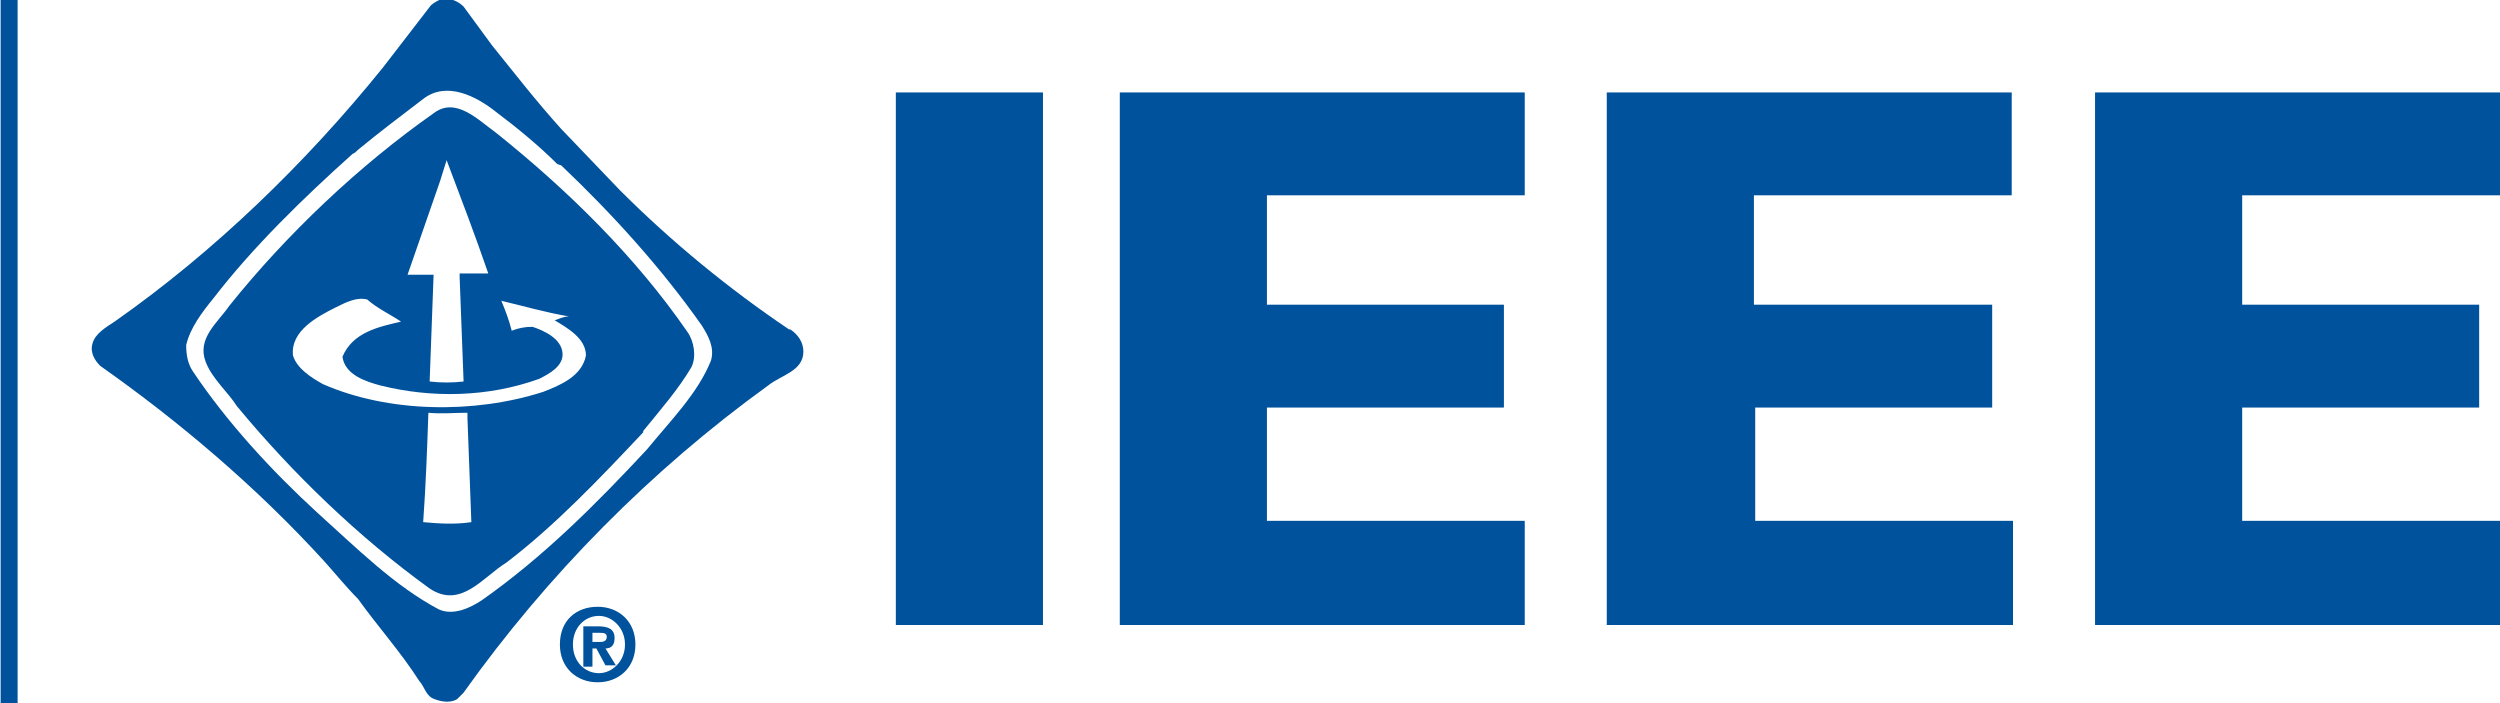 <?xml version="1.0" encoding="utf-8"?>
<!-- Generator: Adobe Illustrator 24.0.2, SVG Export Plug-In . SVG Version: 6.00 Build 0)  -->
<svg version="1.1" id="Layer_1" xmlns="http://www.w3.org/2000/svg" xmlns:xlink="http://www.w3.org/1999/xlink" x="0px" y="0px"
	 viewBox="0 0 192 54" style="enable-background:new 0 0 192 54;" xml:space="preserve">
<style type="text/css">
	.st0{fill:#00529C;}
	.st1{fill:none;stroke:#00529C;stroke-width:1.305;stroke-miterlimit:10;}
</style>
<path class="st0" d="M68.8,48V7.1h11.3V48H68.8z"/>
<path class="st0" d="M86,48V7.1h31.1v7.9H97.3v8.4h18.2v7.9H97.3v8.7h19.8V48H86L86,48z"/>
<path class="st0" d="M123.4,48V7.1h31.1v7.9h-19.8v8.4H153v7.9h-18.2v8.7h19.8V48H123.4L123.4,48z"/>
<path class="st0" d="M160.9,48V7.1H192v7.9h-19.8v8.4h18.2v7.9h-18.2v8.7H192V48H160.9L160.9,48z"/>
<path class="st0" d="M37.8,3.5c1.7,2.1,3.4,4.3,5.3,6.4l4.5,4.7c4,4,8.4,7.6,13,10.7l0.1,0c0.6,0.4,1,1,1,1.7c0,1.5-1.7,1.8-2.7,2.6
	c-9,6.5-17,14.6-23.4,23.6l-0.5,0.5c-0.5,0.3-1.2,0.2-1.7,0c-0.7-0.2-0.8-1-1.2-1.4c-1.4-2.2-3.2-4.2-4.7-6.3
	c-0.9-0.9-1.7-1.9-2.6-2.9c-5.2-5.7-11.1-10.7-17.2-15c-0.4-0.4-0.8-1-0.6-1.7c0.2-0.8,1.1-1.3,1.7-1.7c7.7-5.4,14.7-12.2,20.6-19.5
	l3.7-4.8c0.5-0.4,1.1-0.7,1.7-0.4c0.3,0.1,0.6,0.3,0.8,0.5L37.8,3.5z M32.5,7.6c-1.7,1.3-3.3,2.5-5,3.9c-0.1,0.1-0.3,0.3-0.4,0.3
	c-3.8,3.4-7.7,7.2-10.7,11.1c-0.9,1.1-1.8,2.3-2.1,3.6c0,0.7,0.1,1.4,0.5,2c2.6,3.9,6.1,7.7,9.6,10.9c3,2.7,5.9,5.6,9.3,7.4
	c1.1,0.5,2.4-0.1,3.3-0.7c4.7-3.3,8.8-7.4,12.7-11.6c1.8-2.2,3.9-4.3,4.9-6.8c0.3-1-0.2-1.9-0.7-2.7c-3.1-4.4-6.8-8.5-10.8-12.3
	l-0.3-0.1c-1.4-1.4-3.1-2.8-4.7-4C36.6,7.4,34.3,6.2,32.5,7.6z"/>
<path class="st0" d="M38.1,10.2c5.5,4.4,10.7,9.5,14.7,15.3c0.5,0.7,0.7,1.9,0.3,2.7c-1,1.7-2.4,3.3-3.7,4.9v0.1
	c-3.3,3.5-6.7,7.1-10.5,10c-1.8,1.1-3.5,3.6-5.9,2c-5.4-3.9-10.5-8.8-14.8-14c-0.7-1.1-1.9-2.1-2.4-3.4c-0.7-1.8,0.9-3,1.8-4.3
	c4.4-5.5,10-10.8,15.7-14.8C35,7.4,36.7,9.2,38.1,10.2z M34.3,12.3l-0.5,1.6l-2.5,7.2c0.6,0,1.4,0,2,0v0l-0.3,8.1l0,0.1
	c0.8,0.1,1.8,0.1,2.6,0v-0.1l-0.3-7.9l0-0.3l2.2,0C36.5,18.1,35.4,15.2,34.3,12.3L34.3,12.3L34.3,12.3z M25.8,23.6
	c-1.4,0.7-3.5,1.8-3.3,3.7c0.3,1,1.4,1.7,2.3,2.2c5,2.2,11.6,2.3,16.9,0.6c1.3-0.5,3-1.2,3.3-2.8c0-1.3-1.4-2.1-2.4-2.7v0
	c0.3-0.1,0.7-0.3,1.1-0.3v0c-1.8-0.3-3.5-0.8-5.2-1.2c0.3,0.7,0.6,1.5,0.8,2.3c0.5-0.2,1-0.3,1.6-0.3c0.9,0.3,2.2,0.9,2.3,2
	c0.1,1-1,1.6-1.8,2c-3.9,1.4-8.2,1.5-12.2,0.5c-1.1-0.3-2.7-0.8-2.9-2.2c0.8-1.9,2.8-2.3,4.5-2.7c-0.9-0.6-1.8-1-2.6-1.7
	C27.4,22.8,26.6,23.2,25.8,23.6z M32.9,31.7c-0.1,2.9-0.2,5.6-0.4,8.4c1.1,0.1,2.4,0.2,3.7,0l-0.3-8l0-0.4
	C34.8,31.7,33.9,31.8,32.9,31.7z"/>
<path class="st0" d="M45.5,49.3v-0.7h0.5c0.3,0,0.6,0,0.6,0.3c0,0.3-0.2,0.4-0.5,0.4C46.1,49.3,45.5,49.3,45.5,49.3z M45.5,49.8h0.3
	l0.7,1.3h0.8l-0.8-1.3c0.4,0,0.7-0.2,0.7-0.8c0-0.7-0.5-0.9-1.3-0.9h-1.1v3.1h0.7C45.5,51.1,45.5,49.8,45.5,49.8z M48.8,49.5
	c0-1.8-1.3-2.9-2.9-2.9s-2.9,1-2.9,2.9c0,1.8,1.3,2.9,2.9,2.9S48.8,51.3,48.8,49.5z M48,49.5c0,1.3-1,2.2-2,2.2l0,0
	c-1.1,0-2-0.9-2-2.2c0-1.3,0.9-2.2,2-2.2C47,47.3,48,48.2,48,49.5z"/>
<line class="st1" x1="0.7" y1="0" x2="0.7" y2="54"/>
</svg>
